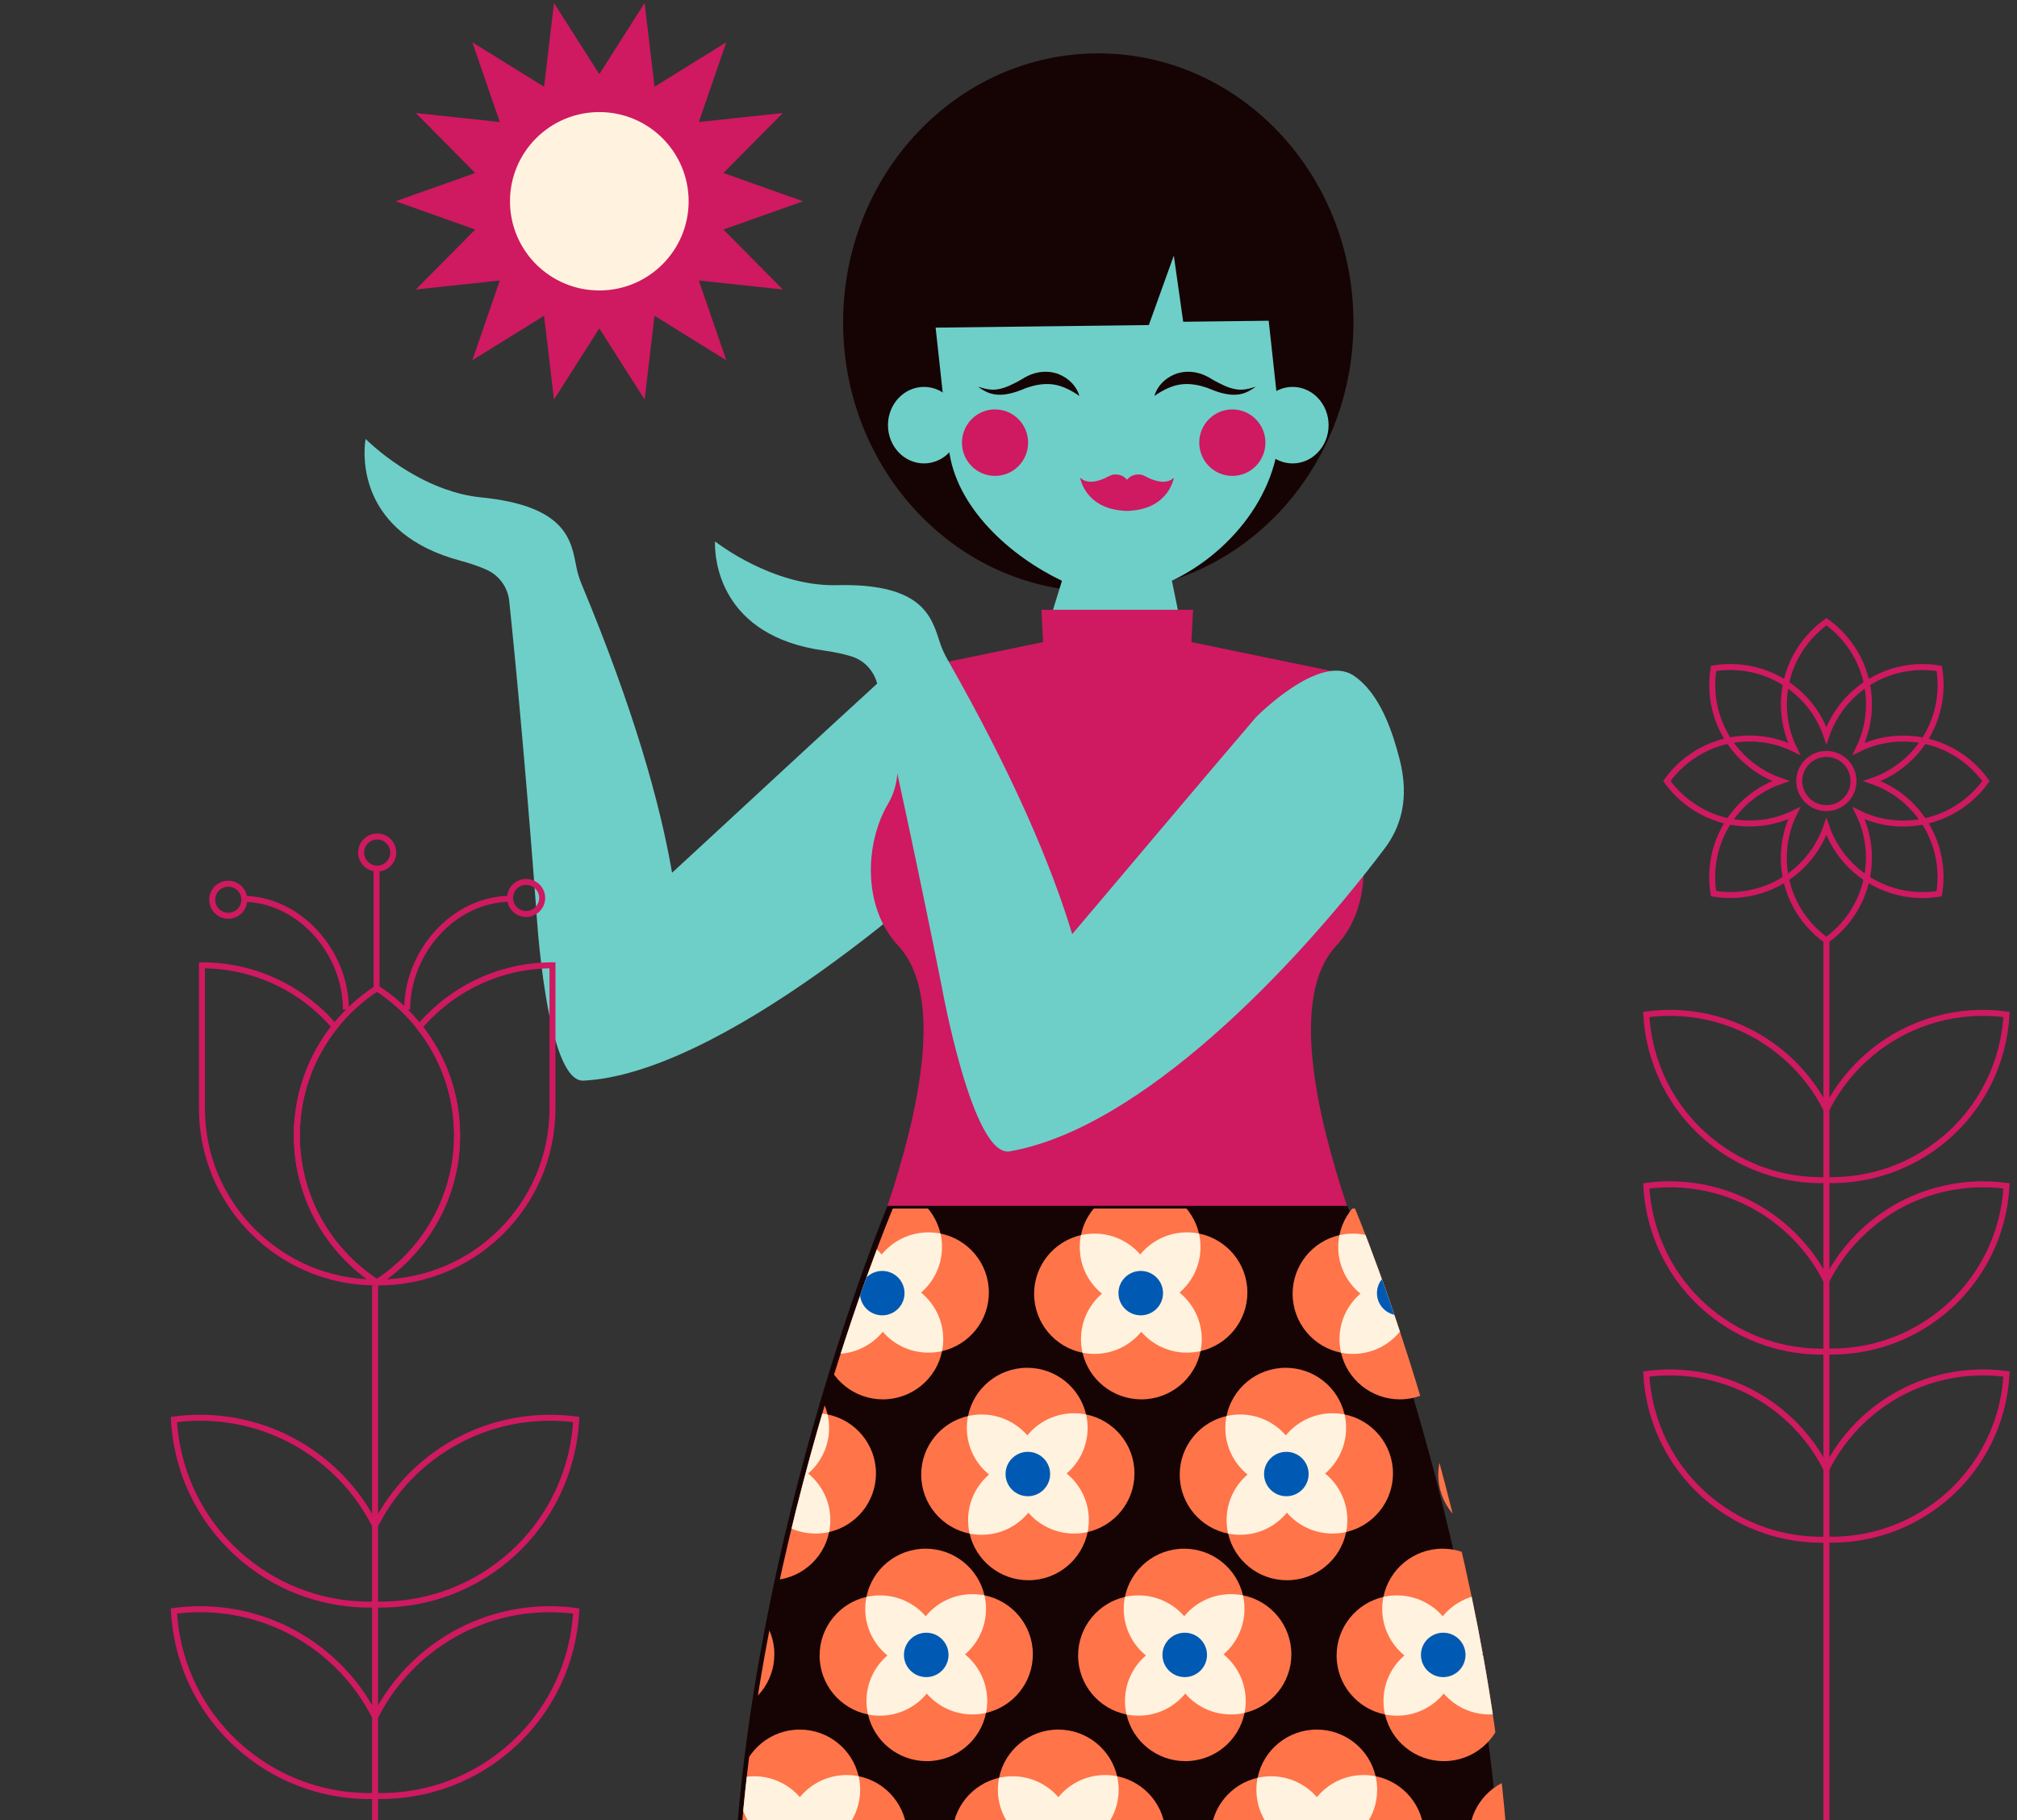 <?xml version="1.0" encoding="utf-8"?>
<svg width="236px" height="213px" viewBox="0 0 236 213" version="1.1" xmlns:xlink="http://www.w3.org/1999/xlink" xmlns="http://www.w3.org/2000/svg">
  <rect x="0" y="0" width="236" height="213" fill="#333333" stroke="none"/>
  <desc>Created with Lunacy</desc>
  <defs>
    <path d="M47.769 0L42.809 0L18.251 0C18.251 0 0.783 41.437 0 83.565L0 83.565L42.809 83.565L47.769 83.565L90.578 83.565C89.795 41.437 72.328 0 72.328 0L72.328 0" transform="translate(0.051 0.246)" id="path_1" />
    <clipPath id="mask_1">
      <use xlink:href="#path_1" />
    </clipPath>
  </defs>
  <g id="cheerleader-character" transform="translate(0.35 0.35)">
    <g id="Group-33" transform="translate(41.812 5.82)">
      <path d="M70.02 29.144C67.148 30.506 63.994 29.57 60.416 28.229C53.471 34.56 39.295 47.728 35.98 50.762C34.565 42.551 31.463 31.547 25.395 16.992C25.138 16.376 24.936 15.732 24.804 15.076C24.803 15.072 24.802 15.069 24.802 15.066C24.482 13.485 24.238 11.551 22.548 9.932C21.154 8.596 18.777 7.474 14.553 6.942C14.399 6.922 14.236 6.906 14.076 6.888C13.93 6.872 13.79 6.854 13.639 6.839C12.144 6.69 10.712 6.329 9.376 5.85C6.17 4.701 3.518 2.864 1.887 1.554C0.765 0.652 0.123 0 0.123 0C0.123 0 0.105 0.093 0.083 0.261C-0.136 1.921 -0.767 11.074 11.273 14.263C11.693 14.374 12.09 14.495 12.477 14.62C13.152 14.84 13.779 15.077 14.338 15.335C15.776 16 16.758 17.375 16.926 18.957C17.879 27.983 19.16 42.467 20.079 54.937C20.079 54.937 21.201 75.31 25.622 75.087C41.219 74.303 65.968 53.563 78.108 41.047C79.371 39.745 80.393 38.464 81.206 37.217C78.617 37.95 74.545 26.998 70.02 29.144" transform="translate(0.493 45.193)" id="Fill-3" fill="#6ECFC8" fill-rule="evenodd" stroke="none" />
      <path d="M59.714 31.493C59.714 48.886 46.347 62.986 29.858 62.986C13.368 62.986 0 48.886 0 31.493C0 14.1 13.368 0 29.858 0C46.347 0 59.714 14.1 59.714 31.493" transform="translate(56.486 0.074)" id="Fill-5" fill="#160405" fill-rule="evenodd" stroke="none" />
      <path d="M0.003 0C0.003 0 -0.296 9.635 4.796 9.032C4.796 9.032 4.085 10.82 2.252 11.365" transform="translate(87.814 34.914)" id="Stroke-7" fill="none" fill-rule="evenodd" stroke="#FFF2DE" stroke-width="0.589" />
      <path d="M36.454 59.272C36.454 59.272 36.257 51.549 36.257 50.881L34.782 43.699C42.07 40.244 48.201 32.424 47.272 23.922L44.66 0L6.067 4.258L8.678 28.18C9.443 35.181 16.016 40.908 21.921 43.708L19.71 50.881C19.71 51.549 0.737 55.352 0.737 55.352L0 77.953L39.849 79.458L36.454 59.272Z" transform="translate(60.172 18.082)" id="Fill-9" fill="#6ECFC8" fill-rule="evenodd" stroke="none" />
      <path d="M5.904 0.453C5.634 0.578 5.371 0.716 5.131 0.879C4.902 1.005 4.675 1.142 4.443 1.256C3.978 1.489 3.516 1.726 3.034 1.877C2.554 2.024 2.063 2.134 1.554 2.091C1.045 2.066 0.523 1.909 0 1.747C0.442 2.067 0.912 2.37 1.47 2.542C2.024 2.708 2.634 2.735 3.206 2.648C3.78 2.563 4.332 2.412 4.857 2.211C5.124 2.117 5.378 2.005 5.637 1.9L6.351 1.679C7.299 1.431 8.201 1.358 9.112 1.541C10.024 1.735 10.928 2.185 11.866 2.831C11.551 1.712 10.648 0.776 9.499 0.307C8.341 -0.177 6.972 -0.059 5.904 0.453" transform="translate(72.266 37.329)" id="Fill-11" fill="#160405" fill-rule="evenodd" stroke="none" />
      <path d="M5.962 0.453C6.232 0.578 6.494 0.716 6.735 0.879C6.963 1.005 7.19 1.142 7.423 1.256C7.888 1.489 8.349 1.726 8.831 1.877C9.312 2.024 9.803 2.134 10.311 2.091C10.821 2.066 11.343 1.909 11.866 1.747C11.424 2.067 10.953 2.37 10.396 2.542C9.841 2.708 9.232 2.735 8.659 2.648C8.087 2.563 7.533 2.412 7.008 2.211C6.741 2.117 6.488 2.005 6.228 1.9L5.514 1.679C4.566 1.431 3.665 1.358 2.754 1.541C1.842 1.735 0.938 2.185 0 2.831C0.315 1.712 1.218 0.776 2.366 0.307C3.524 -0.177 4.894 -0.059 5.962 0.453" transform="translate(92.908 37.329)" id="Fill-13" fill="#160405" fill-rule="evenodd" stroke="none" />
      <path d="M8.427 4.477C8.427 6.949 6.541 8.953 4.214 8.953C1.887 8.953 0 6.949 0 4.477C0 2.004 1.887 0 4.214 0C6.541 0 8.427 2.004 8.427 4.477" transform="translate(61.736 39.103)" id="Fill-15" fill="#6ECFC8" fill-rule="evenodd" stroke="none" />
      <path d="M8.427 4.477C8.427 6.949 6.541 8.953 4.214 8.953C1.887 8.953 0 6.949 0 4.477C0 2.004 1.887 0 4.214 0C6.541 0 8.427 2.004 8.427 4.477" transform="translate(104.863 39.103)" id="Fill-17" fill="#6ECFC8" fill-rule="evenodd" stroke="none" />
      <path d="M7.741 3.89C7.741 6.038 6.008 7.78 3.871 7.78C1.733 7.78 0 6.038 0 3.89C0 1.741 1.733 0 3.871 0C6.008 0 7.741 1.741 7.741 3.89" transform="translate(98.158 41.737)" id="Fill-19" fill="#CF1961" fill-rule="evenodd" stroke="none" />
      <path d="M7.741 3.89C7.741 6.038 6.008 7.78 3.871 7.78C1.733 7.78 0 6.038 0 3.89C0 1.741 1.733 0 3.871 0C6.008 0 7.741 1.741 7.741 3.89" transform="translate(70.392 41.737)" id="Fill-21" fill="#CF1961" fill-rule="evenodd" stroke="none" />
      <path d="M10.973 0.371C9.867 1.482 7.833 0.313 7.751 0.271C7.476 0.133 7.243 0.038 7.096 0.019C6.539 -0.052 6.036 0.074 5.621 0.469C5.573 0.514 5.53 0.563 5.486 0.612C5.442 0.563 5.399 0.514 5.352 0.469C4.937 0.074 4.434 -0.052 3.876 0.019C3.73 0.038 3.497 0.133 3.222 0.271C3.14 0.313 1.106 1.482 0 0.371C0 0.371 0.557 3.986 5.161 4.245L5.161 4.261C5.273 4.262 5.379 4.259 5.486 4.257C5.594 4.259 5.701 4.262 5.813 4.261L5.812 4.245C10.416 3.986 10.973 0.371 10.973 0.371" transform="translate(84.217 49.351)" id="Fill-23" fill="#CF1961" fill-rule="evenodd" stroke="none" />
      <path d="M0.094 25.461L29.281 25.108L32.203 16.979L33.303 24.723L46.722 24.561C46.722 24.561 52.826 1.89 28.312 0.164C3.797 -1.564 -0.755 10.632 0.094 25.461" transform="translate(62.977 6.758)" id="Fill-25" fill="#160405" fill-rule="evenodd" stroke="none" />
      <path d="M54.459 39.309C58.704 34.766 58.316 27.233 55.653 22.725C54.597 20.935 54.304 18.791 54.704 16.75L56.479 7.702L37.507 3.783L37.7 0L28.936 0L28.72 0L19.955 0L20.148 3.783L1.175 7.702L2.951 16.75C3.351 18.791 3.059 20.935 2.002 22.725C-0.66 27.233 -1.049 34.766 3.197 39.309C8.659 45.154 5.576 58.855 1.947 69.757L24.788 69.757L28.72 69.757L28.936 69.757L32.867 69.757L55.709 69.757C52.08 58.855 48.996 45.154 54.459 39.309" transform="translate(59.734 65.181)" id="Fill-27" fill="#CF1961" fill-rule="evenodd" stroke="none" />
      <path d="M74.716 15.698C70.696 13.015 63.292 20.575 63.292 20.575C57.173 27.715 44.713 42.533 41.794 45.953C39.388 37.984 34.97 27.455 27.18 13.772C26.844 13.182 26.561 12.559 26.343 11.916L26.34 11.907C25.829 10.377 25.352 8.488 23.476 7.089C21.93 5.936 19.434 5.116 15.177 5.108C15.021 5.108 14.857 5.112 14.697 5.114C14.55 5.116 14.408 5.116 14.258 5.119C12.756 5.155 11.29 4.975 9.905 4.664C6.583 3.919 3.727 2.423 1.948 1.324C0.724 0.568 0.009 0 0.009 0C0.009 0 0.002 0.094 0 0.264C-0.014 1.938 0.477 11.1 12.816 12.779C13.246 12.837 13.655 12.908 14.054 12.985C14.785 13.126 15.466 13.293 16.074 13.492C17.554 13.976 18.651 15.239 19.004 16.762C21.053 25.604 24.09 39.807 26.523 52.059C26.523 52.059 30.125 72.139 34.486 71.372C49.868 68.669 67.79 49.906 78.309 35.987C78.32 35.972 78.331 35.958 78.342 35.944C80.174 33.511 81.331 30.184 80.077 25.387C79.321 22.492 77.879 17.808 74.716 15.698" transform="translate(41.497 57.184)" id="Fill-29" fill="#6ECFC8" fill-rule="evenodd" stroke="none" />
      <path d="M71.951 0L47.521 0L42.586 0L18.156 0C18.156 0 0.779 41.589 0 83.873L42.586 83.873L47.521 83.873L90.107 83.873C89.328 41.589 71.951 0 71.951 0" transform="translate(43.524 134.937)" id="Fill-31" fill="#160405" fill-rule="evenodd" stroke="none" />
    </g>
    <g id="Group-250" transform="translate(85.812 140.82)">
      <g id="Group-36">
        <path d="M47.769 0L42.809 0L18.251 0C18.251 0 0.783 41.437 0 83.565L0 83.565L42.809 83.565L47.769 83.565L90.578 83.565C89.795 41.437 72.328 0 72.328 0L72.328 0" transform="translate(0.051 0.246)" id="Clip-35" fill="none" fill-rule="evenodd" stroke="none" />
        <g clip-path="url(#mask_1)">
          <path d="M5.477 5.642C6.128 2.423 8.982 -0.001 12.406 3.24532e-07C15.761 0.002 18.568 2.333 19.288 5.457C22.52 6.105 24.953 8.95 24.951 12.359C24.951 15.702 22.61 18.5 19.474 19.216C18.824 22.436 15.969 24.86 12.546 24.859C9.191 24.857 6.383 22.526 5.663 19.401C2.431 18.754 -0.002 15.909 7.32964e-07 12.5C0.001 9.157 2.341 6.359 5.477 5.642" transform="translate(4.589 -2.284)" id="Fill-34" fill="#FF7449" fill-rule="evenodd" stroke="none" />
        </g>
      </g>
      <g id="Group-39">
        <path d="M47.769 0L42.809 0L18.251 0C18.251 0 0.783 41.437 0 83.565L0 83.565L42.809 83.565L47.769 83.565L90.578 83.565C89.795 41.437 72.328 0 72.328 0L72.328 0" transform="translate(0.051 0.246)" id="Clip-38" fill="none" fill-rule="evenodd" stroke="none" />
        <g clip-path="url(#mask_1)">
          <path d="M2.597 7.172C1.011 5.881 -0.001 3.917 7.82591e-07 1.717C0.001 1.24 0.048 0.774 0.14 0.324C0.651 0.206 1.183 0.145 1.73 0.145C3.867 0.146 5.782 1.093 7.077 2.587C8.373 1.007 10.344 -0.001 12.552 7.79654e-07C13.031 7.79654e-07 13.498 0.048 13.951 0.139C14.068 0.648 14.13 1.178 14.13 1.723C14.129 3.852 13.178 5.76 11.678 7.05C13.264 8.341 14.277 10.305 14.276 12.505C14.275 12.982 14.227 13.448 14.136 13.898C13.625 14.015 13.093 14.076 12.547 14.076C10.409 14.076 8.494 13.129 7.199 11.634C5.903 13.214 3.932 14.223 1.724 14.222C1.245 14.222 0.777 14.174 0.325 14.083C0.208 13.574 0.145 13.044 0.146 12.499C0.147 10.369 1.097 8.462 2.597 7.172" transform="translate(9.927 3.034)" id="Fill-37" fill="#FFF2DE" fill-rule="evenodd" stroke="none" />
        </g>
      </g>
      <g id="Group-42">
        <path d="M47.769 0L42.809 0L18.251 0C18.251 0 0.783 41.437 0 83.565L0 83.565L42.809 83.565L47.769 83.565L90.578 83.565C89.795 41.437 72.328 0 72.328 0L72.328 0" transform="translate(0.051 0.246)" id="Clip-41" fill="none" fill-rule="evenodd" stroke="none" />
        <g clip-path="url(#mask_1)">
          <path d="M5.215 2.598C5.214 4.033 4.046 5.195 2.606 5.195C1.166 5.194 -0.001 4.031 6.78938e-07 2.596C0.001 1.162 1.169 -0.001 2.609 1.69237e-07C4.048 0.001 5.215 1.164 5.215 2.598" transform="translate(14.458 7.548)" id="Fill-40" fill="#005AB3" fill-rule="evenodd" stroke="none" />
        </g>
      </g>
      <g id="Group-45">
        <path d="M47.769 0L42.809 0L18.251 0C18.251 0 0.783 41.437 0 83.565L0 83.565L42.809 83.565L47.769 83.565L90.578 83.565C89.795 41.437 72.328 0 72.328 0L72.328 0" transform="translate(0.051 0.246)" id="Clip-44" fill="none" fill-rule="evenodd" stroke="none" />
      </g>
      <g id="Group-48">
        <path d="M47.769 0L42.809 0L18.251 0C18.251 0 0.783 41.437 0 83.565L0 83.565L42.809 83.565L47.769 83.565L90.578 83.565C89.795 41.437 72.328 0 72.328 0L72.328 0" transform="translate(0.051 0.246)" id="Clip-47" fill="none" fill-rule="evenodd" stroke="none" />
      </g>
      <g id="Group-51">
        <path d="M47.769 0L42.809 0L18.251 0C18.251 0 0.783 41.437 0 83.565L0 83.565L42.809 83.565L47.769 83.565L90.578 83.565C89.795 41.437 72.328 0 72.328 0L72.328 0" transform="translate(0.051 0.246)" id="Clip-50" fill="none" fill-rule="evenodd" stroke="none" />
      </g>
      <g id="Group-54">
        <path d="M47.769 0L42.809 0L18.251 0C18.251 0 0.783 41.437 0 83.565L0 83.565L42.809 83.565L47.769 83.565L90.578 83.565C89.795 41.437 72.328 0 72.328 0L72.328 0" transform="translate(0.051 0.246)" id="Clip-53" fill="none" fill-rule="evenodd" stroke="none" />
        <g clip-path="url(#mask_1)">
          <path d="M5.477 5.642C6.128 2.423 8.982 -0.001 12.406 3.24532e-07C15.761 0.002 18.568 2.333 19.288 5.457C22.52 6.105 24.953 8.95 24.951 12.359C24.95 15.702 22.61 18.5 19.474 19.216C18.824 22.436 15.968 24.86 12.546 24.859C9.191 24.857 6.383 22.526 5.663 19.401C2.431 18.754 -0.002 15.909 7.32964e-07 12.5C0.001 9.157 2.341 6.359 5.477 5.642" transform="translate(34.836 -2.284)" id="Fill-52" fill="#FF7449" fill-rule="evenodd" stroke="none" />
        </g>
      </g>
      <g id="Group-57">
        <path d="M47.769 0L42.809 0L18.251 0C18.251 0 0.783 41.437 0 83.565L0 83.565L42.809 83.565L47.769 83.565L90.578 83.565C89.795 41.437 72.328 0 72.328 0L72.328 0" transform="translate(0.051 0.246)" id="Clip-56" fill="none" fill-rule="evenodd" stroke="none" />
        <g clip-path="url(#mask_1)">
          <path d="M2.597 7.172C1.011 5.881 -0.001 3.917 7.82591e-07 1.717C7.82591e-07 1.24 0.048 0.774 0.139 0.324C0.65 0.206 1.182 0.145 1.73 0.145C3.867 0.146 5.782 1.093 7.077 2.587C8.373 1.007 10.344 -0.001 12.552 7.79654e-07C13.031 7.79654e-07 13.498 0.048 13.95 0.139C14.068 0.648 14.13 1.178 14.13 1.723C14.129 3.852 13.178 5.76 11.678 7.05C13.264 8.341 14.276 10.305 14.276 12.505C14.275 12.982 14.227 13.448 14.136 13.898C13.625 14.015 13.093 14.076 12.547 14.076C10.409 14.076 8.494 13.129 7.199 11.634C5.903 13.214 3.932 14.223 1.724 14.222C1.245 14.222 0.777 14.174 0.325 14.083C0.208 13.574 0.145 13.044 0.146 12.499C0.147 10.369 1.097 8.462 2.597 7.172" transform="translate(40.174 3.034)" id="Fill-55" fill="#FFF2DE" fill-rule="evenodd" stroke="none" />
        </g>
      </g>
      <g id="Group-60">
        <path d="M47.769 0L42.809 0L18.251 0C18.251 0 0.783 41.437 0 83.565L0 83.565L42.809 83.565L47.769 83.565L90.578 83.565C89.795 41.437 72.328 0 72.328 0L72.328 0" transform="translate(0.051 0.246)" id="Clip-59" fill="none" fill-rule="evenodd" stroke="none" />
        <g clip-path="url(#mask_1)">
          <path d="M5.215 2.598C5.214 4.033 4.047 5.195 2.607 5.195C1.167 5.194 -0.001 4.031 1.698e-07 2.596C0.001 1.162 1.169 -0.001 2.609 1.69237e-07C4.048 0.001 5.216 1.164 5.215 2.598" transform="translate(44.704 7.548)" id="Fill-58" fill="#005AB3" fill-rule="evenodd" stroke="none" />
        </g>
      </g>
      <g id="Group-63">
        <path d="M47.769 0L42.809 0L18.251 0C18.251 0 0.783 41.437 0 83.565L0 83.565L42.809 83.565L47.769 83.565L90.578 83.565C89.795 41.437 72.328 0 72.328 0L72.328 0" transform="translate(0.051 0.246)" id="Clip-62" fill="none" fill-rule="evenodd" stroke="none" />
        <g clip-path="url(#mask_1)">
          <path d="M5.477 5.642C6.128 2.423 8.983 -0.001 12.406 3.24532e-07C15.761 0.002 18.569 2.333 19.288 5.457C22.52 6.105 24.953 8.95 24.952 12.359C24.951 15.702 22.611 18.5 19.474 19.216C18.824 22.436 15.969 24.86 12.546 24.859C9.192 24.857 6.383 22.526 5.663 19.401C2.432 18.754 -0.001 15.909 3.25823e-07 12.5C0.002 9.157 2.341 6.359 5.477 5.642" transform="translate(65.082 -2.284)" id="Fill-61" fill="#FF7449" fill-rule="evenodd" stroke="none" />
        </g>
      </g>
      <g id="Group-66">
        <path d="M47.769 0L42.809 0L18.251 0C18.251 0 0.783 41.437 0 83.565L0 83.565L42.809 83.565L47.769 83.565L90.578 83.565C89.795 41.437 72.328 0 72.328 0L72.328 0" transform="translate(0.051 0.246)" id="Clip-65" fill="none" fill-rule="evenodd" stroke="none" />
        <g clip-path="url(#mask_1)">
          <path d="M2.597 7.172C1.011 5.881 -0.001 3.917 7.82591e-07 1.717C7.82591e-07 1.24 0.048 0.774 0.139 0.324C0.65 0.206 1.182 0.145 1.73 0.145C3.867 0.146 5.781 1.093 7.076 2.587C8.373 1.007 10.344 -0.001 12.552 7.79654e-07C13.03 7.79654e-07 13.498 0.048 13.95 0.139C14.068 0.648 14.13 1.178 14.13 1.723C14.129 3.852 13.178 5.76 11.678 7.05C13.264 8.341 14.276 10.305 14.276 12.505C14.275 12.982 14.227 13.448 14.136 13.898C13.625 14.015 13.093 14.076 12.546 14.076C10.408 14.076 8.494 13.129 7.199 11.634C5.903 13.214 3.932 14.223 1.724 14.222C1.245 14.222 0.777 14.174 0.325 14.083C0.208 13.574 0.145 13.044 0.146 12.499C0.147 10.369 1.097 8.462 2.597 7.172" transform="translate(70.42 3.034)" id="Fill-64" fill="#FFF2DE" fill-rule="evenodd" stroke="none" />
        </g>
      </g>
      <g id="Group-69">
        <path d="M47.769 0L42.809 0L18.251 0C18.251 0 0.783 41.437 0 83.565L0 83.565L42.809 83.565L47.769 83.565L90.578 83.565C89.795 41.437 72.328 0 72.328 0L72.328 0" transform="translate(0.051 0.246)" id="Clip-68" fill="none" fill-rule="evenodd" stroke="none" />
        <g clip-path="url(#mask_1)">
          <path d="M5.215 2.598C5.214 4.033 4.047 5.195 2.607 5.195C1.167 5.194 -0.001 4.031 1.698e-07 2.596C0.001 1.162 1.169 -0.001 2.609 1.69237e-07C4.048 0.001 5.215 1.164 5.215 2.598" transform="translate(74.95 7.548)" id="Fill-67" fill="#005AB3" fill-rule="evenodd" stroke="none" />
        </g>
      </g>
      <g id="Group-72">
        <path d="M47.769 0L42.809 0L18.251 0C18.251 0 0.783 41.437 0 83.565L0 83.565L42.809 83.565L47.769 83.565L90.578 83.565C89.795 41.437 72.328 0 72.328 0L72.328 0" transform="translate(0.051 0.246)" id="Clip-71" fill="none" fill-rule="evenodd" stroke="none" />
      </g>
      <g id="Group-75">
        <path d="M47.769 0L42.809 0L18.251 0C18.251 0 0.783 41.437 0 83.565L0 83.565L42.809 83.565L47.769 83.565L90.578 83.565C89.795 41.437 72.328 0 72.328 0L72.328 0" transform="translate(0.051 0.246)" id="Clip-74" fill="none" fill-rule="evenodd" stroke="none" />
      </g>
      <g id="Group-78">
        <path d="M47.769 0L42.809 0L18.251 0C18.251 0 0.783 41.437 0 83.565L0 83.565L42.809 83.565L47.769 83.565L90.578 83.565C89.795 41.437 72.328 0 72.328 0L72.328 0" transform="translate(0.051 0.246)" id="Clip-77" fill="none" fill-rule="evenodd" stroke="none" />
      </g>
      <g id="Group-81">
        <path d="M47.769 0L42.809 0L18.251 0C18.251 0 0.783 41.437 0 83.565L0 83.565L42.809 83.565L47.769 83.565L90.578 83.565C89.795 41.437 72.328 0 72.328 0L72.328 0" transform="translate(0.051 0.246)" id="Clip-80" fill="none" fill-rule="evenodd" stroke="none" />
      </g>
      <g id="Group-84">
        <path d="M47.769 0L42.809 0L18.251 0C18.251 0 0.783 41.437 0 83.565L0 83.565L42.809 83.565L47.769 83.565L90.578 83.565C89.795 41.437 72.328 0 72.328 0L72.328 0" transform="translate(0.051 0.246)" id="Clip-83" fill="none" fill-rule="evenodd" stroke="none" />
      </g>
      <g id="Group-87">
        <path d="M47.769 0L42.809 0L18.251 0C18.251 0 0.783 41.437 0 83.565L0 83.565L42.809 83.565L47.769 83.565L90.578 83.565C89.795 41.437 72.328 0 72.328 0L72.328 0" transform="translate(0.051 0.246)" id="Clip-86" fill="none" fill-rule="evenodd" stroke="none" />
      </g>
      <g id="Group-90">
        <path d="M47.769 0L42.809 0L18.251 0C18.251 0 0.783 41.437 0 83.565L0 83.565L42.809 83.565L47.769 83.565L90.578 83.565C89.795 41.437 72.328 0 72.328 0L72.328 0" transform="translate(0.051 0.246)" id="Clip-89" fill="none" fill-rule="evenodd" stroke="none" />
        <g clip-path="url(#mask_1)">
          <path d="M5.477 5.642C6.128 2.423 8.983 -0.002 12.406 7.3006e-07C15.761 0.002 18.569 2.333 19.288 5.457C22.52 6.105 24.953 8.95 24.952 12.359C24.951 15.702 22.611 18.5 19.474 19.216C18.824 22.436 15.969 24.86 12.546 24.858C9.191 24.857 6.383 22.526 5.663 19.401C2.432 18.753 -0.001 15.909 3.25823e-07 12.499C0.002 9.157 2.341 6.359 5.477 5.642" transform="translate(-8.621 18.883)" id="Fill-88" fill="#FF7449" fill-rule="evenodd" stroke="none" />
        </g>
      </g>
      <g id="Group-93">
        <path d="M47.769 0L42.809 0L18.251 0C18.251 0 0.783 41.437 0 83.565L0 83.565L42.809 83.565L47.769 83.565L90.578 83.565C89.795 41.437 72.328 0 72.328 0L72.328 0" transform="translate(0.051 0.246)" id="Clip-92" fill="none" fill-rule="evenodd" stroke="none" />
        <g clip-path="url(#mask_1)">
          <path d="M2.597 7.172C1.011 5.881 -0.001 3.917 7.82591e-07 1.717C7.82591e-07 1.24 0.048 0.774 0.139 0.324C0.65 0.207 1.182 0.145 1.73 0.145C3.867 0.146 5.781 1.093 7.076 2.588C8.373 1.008 10.344 -0.001 12.552 1.95005e-07C13.03 0.001 13.498 0.049 13.95 0.139C14.068 0.648 14.13 1.179 14.13 1.723C14.129 3.852 13.178 5.76 11.678 7.05C13.264 8.341 14.276 10.305 14.275 12.505C14.275 12.982 14.227 13.448 14.136 13.898C13.625 14.015 13.093 14.077 12.546 14.076C10.408 14.076 8.494 13.13 7.199 11.634C5.903 13.215 3.932 14.223 1.724 14.222C1.245 14.222 0.777 14.174 0.325 14.083C0.208 13.574 0.145 13.044 0.146 12.499C0.147 10.37 1.097 8.462 2.597 7.172" transform="translate(-3.283 24.201)" id="Fill-91" fill="#FFF2DE" fill-rule="evenodd" stroke="none" />
        </g>
      </g>
      <g id="Group-96">
        <path d="M47.769 0L42.809 0L18.251 0C18.251 0 0.783 41.437 0 83.565L0 83.565L42.809 83.565L47.769 83.565L90.578 83.565C89.795 41.437 72.328 0 72.328 0L72.328 0" transform="translate(0.051 0.246)" id="Clip-95" fill="none" fill-rule="evenodd" stroke="none" />
        <g clip-path="url(#mask_1)">
          <path d="M5.215 2.598C5.214 4.033 4.047 5.195 2.607 5.195C1.167 5.194 -0.001 4.031 1.698e-07 2.596C0.001 1.162 1.169 -0.001 2.609 1.69237e-07C4.048 0.001 5.215 1.164 5.215 2.598" transform="translate(1.247 28.715)" id="Fill-94" fill="#005AB3" fill-rule="evenodd" stroke="none" />
        </g>
      </g>
      <g id="Group-99">
        <path d="M47.769 0L42.809 0L18.251 0C18.251 0 0.783 41.437 0 83.565L0 83.565L42.809 83.565L47.769 83.565L90.578 83.565C89.795 41.437 72.328 0 72.328 0L72.328 0" transform="translate(0.051 0.246)" id="Clip-98" fill="none" fill-rule="evenodd" stroke="none" />
      </g>
      <g id="Group-102">
        <path d="M47.769 0L42.809 0L18.251 0C18.251 0 0.783 41.437 0 83.565L0 83.565L42.809 83.565L47.769 83.565L90.578 83.565C89.795 41.437 72.328 0 72.328 0L72.328 0" transform="translate(0.051 0.246)" id="Clip-101" fill="none" fill-rule="evenodd" stroke="none" />
      </g>
      <g id="Group-105">
        <path d="M47.769 0L42.809 0L18.251 0C18.251 0 0.783 41.437 0 83.565L0 83.565L42.809 83.565L47.769 83.565L90.578 83.565C89.795 41.437 72.328 0 72.328 0L72.328 0" transform="translate(0.051 0.246)" id="Clip-104" fill="none" fill-rule="evenodd" stroke="none" />
      </g>
      <g id="Group-108">
        <path d="M47.769 0L42.809 0L18.251 0C18.251 0 0.783 41.437 0 83.565L0 83.565L42.809 83.565L47.769 83.565L90.578 83.565C89.795 41.437 72.328 0 72.328 0L72.328 0" transform="translate(0.051 0.246)" id="Clip-107" fill="none" fill-rule="evenodd" stroke="none" />
        <g clip-path="url(#mask_1)">
          <path d="M5.477 5.642C6.128 2.423 8.983 -0.002 12.406 7.3006e-07C15.761 0.002 18.569 2.333 19.288 5.457C22.52 6.105 24.953 8.95 24.952 12.359C24.951 15.702 22.611 18.5 19.474 19.216C18.824 22.436 15.969 24.86 12.546 24.858C9.191 24.857 6.383 22.526 5.663 19.401C2.432 18.753 -0.002 15.909 7.32809e-07 12.499C0.002 9.157 2.341 6.359 5.477 5.642" transform="translate(21.625 18.883)" id="Fill-106" fill="#FF7449" fill-rule="evenodd" stroke="none" />
        </g>
      </g>
      <g id="Group-111">
        <path d="M47.769 0L42.809 0L18.251 0C18.251 0 0.783 41.437 0 83.565L0 83.565L42.809 83.565L47.769 83.565L90.578 83.565C89.795 41.437 72.328 0 72.328 0L72.328 0" transform="translate(0.051 0.246)" id="Clip-110" fill="none" fill-rule="evenodd" stroke="none" />
        <g clip-path="url(#mask_1)">
          <path d="M2.597 7.172C1.011 5.881 -0.001 3.917 7.82591e-07 1.717C7.82591e-07 1.24 0.048 0.774 0.139 0.324C0.65 0.207 1.182 0.145 1.73 0.145C3.867 0.146 5.781 1.093 7.076 2.588C8.373 1.008 10.344 -0.001 12.551 1.95005e-07C13.03 0.001 13.498 0.049 13.95 0.139C14.068 0.648 14.13 1.179 14.13 1.723C14.129 3.852 13.178 5.76 11.678 7.05C13.264 8.341 14.276 10.305 14.275 12.505C14.275 12.982 14.227 13.448 14.136 13.898C13.625 14.015 13.093 14.077 12.546 14.076C10.408 14.076 8.494 13.13 7.199 11.634C5.903 13.215 3.932 14.223 1.723 14.222C1.245 14.222 0.777 14.174 0.325 14.083C0.208 13.574 0.145 13.044 0.145 12.499C0.147 10.37 1.097 8.462 2.597 7.172" transform="translate(26.964 24.201)" id="Fill-109" fill="#FFF2DE" fill-rule="evenodd" stroke="none" />
        </g>
      </g>
      <g id="Group-114">
        <path d="M47.769 0L42.809 0L18.251 0C18.251 0 0.783 41.437 0 83.565L0 83.565L42.809 83.565L47.769 83.565L90.578 83.565C89.795 41.437 72.328 0 72.328 0L72.328 0" transform="translate(0.051 0.246)" id="Clip-113" fill="none" fill-rule="evenodd" stroke="none" />
        <g clip-path="url(#mask_1)">
          <path d="M5.215 2.598C5.214 4.033 4.047 5.195 2.607 5.195C1.167 5.194 -0.001 4.031 1.698e-07 2.596C0.001 1.162 1.169 -0.001 2.609 1.69237e-07C4.048 0.001 5.215 1.164 5.215 2.598" transform="translate(31.494 28.715)" id="Fill-112" fill="#005AB3" fill-rule="evenodd" stroke="none" />
        </g>
      </g>
      <g id="Group-117">
        <path d="M47.769 0L42.809 0L18.251 0C18.251 0 0.783 41.437 0 83.565L0 83.565L42.809 83.565L47.769 83.565L90.578 83.565C89.795 41.437 72.328 0 72.328 0L72.328 0" transform="translate(0.051 0.246)" id="Clip-116" fill="none" fill-rule="evenodd" stroke="none" />
        <g clip-path="url(#mask_1)">
          <path d="M5.477 5.642C6.128 2.423 8.983 -0.002 12.406 7.3006e-07C15.761 0.002 18.569 2.333 19.288 5.457C22.52 6.105 24.953 8.95 24.952 12.359C24.951 15.702 22.61 18.5 19.474 19.216C18.824 22.436 15.969 24.86 12.546 24.858C9.191 24.857 6.383 22.526 5.663 19.401C2.432 18.753 -0.002 15.909 7.32809e-07 12.499C0.002 9.157 2.341 6.359 5.477 5.642" transform="translate(51.872 18.883)" id="Fill-115" fill="#FF7449" fill-rule="evenodd" stroke="none" />
        </g>
      </g>
      <g id="Group-120">
        <path d="M47.769 0L42.809 0L18.251 0C18.251 0 0.783 41.437 0 83.565L0 83.565L42.809 83.565L47.769 83.565L90.578 83.565C89.795 41.437 72.328 0 72.328 0L72.328 0" transform="translate(0.051 0.246)" id="Clip-119" fill="none" fill-rule="evenodd" stroke="none" />
        <g clip-path="url(#mask_1)">
          <path d="M2.597 7.172C1.011 5.881 -0.001 3.917 7.82591e-07 1.717C7.82591e-07 1.24 0.048 0.774 0.139 0.324C0.65 0.207 1.182 0.145 1.73 0.145C3.867 0.146 5.781 1.093 7.076 2.588C8.373 1.008 10.344 -0.001 12.551 1.95005e-07C13.03 0.001 13.498 0.049 13.95 0.139C14.068 0.648 14.13 1.179 14.129 1.723C14.129 3.852 13.178 5.76 11.678 7.05C13.264 8.341 14.276 10.305 14.275 12.505C14.275 12.982 14.227 13.448 14.136 13.898C13.625 14.015 13.093 14.077 12.546 14.076C10.408 14.076 8.494 13.13 7.199 11.634C5.903 13.215 3.932 14.223 1.723 14.222C1.245 14.222 0.777 14.174 0.325 14.083C0.208 13.574 0.145 13.044 0.145 12.499C0.147 10.37 1.097 8.462 2.597 7.172" transform="translate(57.21 24.201)" id="Fill-118" fill="#FFF2DE" fill-rule="evenodd" stroke="none" />
        </g>
      </g>
      <g id="Group-123">
        <path d="M47.769 0L42.809 0L18.251 0C18.251 0 0.783 41.437 0 83.565L0 83.565L42.809 83.565L47.769 83.565L90.578 83.565C89.795 41.437 72.328 0 72.328 0L72.328 0" transform="translate(0.051 0.246)" id="Clip-122" fill="none" fill-rule="evenodd" stroke="none" />
        <g clip-path="url(#mask_1)">
          <path d="M5.215 2.598C5.214 4.033 4.047 5.195 2.607 5.195C1.167 5.194 -0.001 4.031 1.698e-07 2.596C0.001 1.162 1.169 -0.001 2.609 1.69237e-07C4.048 0.001 5.215 1.164 5.215 2.598" transform="translate(61.74 28.715)" id="Fill-121" fill="#005AB3" fill-rule="evenodd" stroke="none" />
        </g>
      </g>
      <g id="Group-126">
        <path d="M47.769 0L42.809 0L18.251 0C18.251 0 0.783 41.437 0 83.565L0 83.565L42.809 83.565L47.769 83.565L90.578 83.565C89.795 41.437 72.328 0 72.328 0L72.328 0" transform="translate(0.051 0.246)" id="Clip-125" fill="none" fill-rule="evenodd" stroke="none" />
        <g clip-path="url(#mask_1)">
          <path d="M5.477 5.642C6.128 2.423 8.983 -0.002 12.406 7.3006e-07C15.761 0.002 18.569 2.333 19.288 5.457C22.52 6.105 24.953 8.95 24.951 12.359C24.951 15.702 22.61 18.5 19.474 19.216C18.824 22.436 15.969 24.86 12.546 24.858C9.191 24.857 6.383 22.526 5.663 19.401C2.431 18.753 -0.002 15.909 7.32964e-07 12.499C0.002 9.157 2.341 6.359 5.477 5.642" transform="translate(82.118 18.883)" id="Fill-124" fill="#FF7449" fill-rule="evenodd" stroke="none" />
        </g>
      </g>
      <g id="Group-129">
        <path d="M47.769 0L42.809 0L18.251 0C18.251 0 0.783 41.437 0 83.565L0 83.565L42.809 83.565L47.769 83.565L90.578 83.565C89.795 41.437 72.328 0 72.328 0L72.328 0" transform="translate(0.051 0.246)" id="Clip-128" fill="none" fill-rule="evenodd" stroke="none" />
        <g clip-path="url(#mask_1)">
          <path d="M2.597 7.172C1.011 5.881 -0.001 3.917 1.95839e-07 1.717C0.001 1.24 0.049 0.774 0.14 0.324C0.651 0.207 1.183 0.145 1.73 0.145C3.867 0.146 5.782 1.093 7.077 2.588C8.373 1.008 10.344 -0.001 12.552 1.95005e-07C13.031 0.001 13.498 0.049 13.951 0.139C14.068 0.648 14.13 1.179 14.13 1.723C14.129 3.852 13.179 5.76 11.678 7.05C13.264 8.341 14.277 10.305 14.276 12.505C14.276 12.982 14.227 13.448 14.136 13.898C13.625 14.015 13.093 14.077 12.547 14.076C10.409 14.076 8.494 13.13 7.199 11.634C5.903 13.215 3.932 14.223 1.724 14.222C1.245 14.222 0.777 14.174 0.325 14.083C0.208 13.574 0.146 13.044 0.146 12.499C0.147 10.37 1.097 8.462 2.597 7.172" transform="translate(87.456 24.201)" id="Fill-127" fill="#FFF2DE" fill-rule="evenodd" stroke="none" />
        </g>
      </g>
      <g id="Group-132">
        <path d="M47.769 0L42.809 0L18.251 0C18.251 0 0.783 41.437 0 83.565L0 83.565L42.809 83.565L47.769 83.565L90.578 83.565C89.795 41.437 72.328 0 72.328 0L72.328 0" transform="translate(0.051 0.246)" id="Clip-131" fill="none" fill-rule="evenodd" stroke="none" />
      </g>
      <g id="Group-135">
        <path d="M47.769 0L42.809 0L18.251 0C18.251 0 0.783 41.437 0 83.565L0 83.565L42.809 83.565L47.769 83.565L90.578 83.565C89.795 41.437 72.328 0 72.328 0L72.328 0" transform="translate(0.051 0.246)" id="Clip-134" fill="none" fill-rule="evenodd" stroke="none" />
      </g>
      <g id="Group-138">
        <path d="M47.769 0L42.809 0L18.251 0C18.251 0 0.783 41.437 0 83.565L0 83.565L42.809 83.565L47.769 83.565L90.578 83.565C89.795 41.437 72.328 0 72.328 0L72.328 0" transform="translate(0.051 0.246)" id="Clip-137" fill="none" fill-rule="evenodd" stroke="none" />
      </g>
      <g id="Group-141">
        <path d="M47.769 0L42.809 0L18.251 0C18.251 0 0.783 41.437 0 83.565L0 83.565L42.809 83.565L47.769 83.565L90.578 83.565C89.795 41.437 72.328 0 72.328 0L72.328 0" transform="translate(0.051 0.246)" id="Clip-140" fill="none" fill-rule="evenodd" stroke="none" />
      </g>
      <g id="Group-144">
        <path d="M47.769 0L42.809 0L18.251 0C18.251 0 0.783 41.437 0 83.565L0 83.565L42.809 83.565L47.769 83.565L90.578 83.565C89.795 41.437 72.328 0 72.328 0L72.328 0" transform="translate(0.051 0.246)" id="Clip-143" fill="none" fill-rule="evenodd" stroke="none" />
        <g clip-path="url(#mask_1)">
          <path d="M5.477 5.642C6.128 2.423 8.983 -0.001 12.406 3.24532e-07C15.761 0.002 18.569 2.333 19.288 5.457C22.52 6.105 24.953 8.95 24.952 12.36C24.951 15.702 22.611 18.5 19.474 19.216C18.824 22.436 15.969 24.86 12.546 24.859C9.191 24.857 6.383 22.526 5.663 19.401C2.432 18.754 -0.002 15.909 7.32809e-07 12.5C0.002 9.157 2.341 6.359 5.477 5.642" transform="translate(-20.51 40.049)" id="Fill-142" fill="#FF7449" fill-rule="evenodd" stroke="none" />
        </g>
      </g>
      <g id="Group-147">
        <path d="M47.769 0L42.809 0L18.251 0C18.251 0 0.783 41.437 0 83.565L0 83.565L42.809 83.565L47.769 83.565L90.578 83.565C89.795 41.437 72.328 0 72.328 0L72.328 0" transform="translate(0.051 0.246)" id="Clip-146" fill="none" fill-rule="evenodd" stroke="none" />
      </g>
      <g id="Group-150">
        <path d="M47.769 0L42.809 0L18.251 0C18.251 0 0.783 41.437 0 83.565L0 83.565L42.809 83.565L47.769 83.565L90.578 83.565C89.795 41.437 72.328 0 72.328 0L72.328 0" transform="translate(0.051 0.246)" id="Clip-149" fill="none" fill-rule="evenodd" stroke="none" />
      </g>
      <g id="Group-153">
        <path d="M47.769 0L42.809 0L18.251 0C18.251 0 0.783 41.437 0 83.565L0 83.565L42.809 83.565L47.769 83.565L90.578 83.565C89.795 41.437 72.328 0 72.328 0L72.328 0" transform="translate(0.051 0.246)" id="Clip-152" fill="none" fill-rule="evenodd" stroke="none" />
      </g>
      <g id="Group-156">
        <path d="M47.769 0L42.809 0L18.251 0C18.251 0 0.783 41.437 0 83.565L0 83.565L42.809 83.565L47.769 83.565L90.578 83.565C89.795 41.437 72.328 0 72.328 0L72.328 0" transform="translate(0.051 0.246)" id="Clip-155" fill="none" fill-rule="evenodd" stroke="none" />
      </g>
      <g id="Group-159">
        <path d="M47.769 0L42.809 0L18.251 0C18.251 0 0.783 41.437 0 83.565L0 83.565L42.809 83.565L47.769 83.565L90.578 83.565C89.795 41.437 72.328 0 72.328 0L72.328 0" transform="translate(0.051 0.246)" id="Clip-158" fill="none" fill-rule="evenodd" stroke="none" />
      </g>
      <g id="Group-162">
        <path d="M47.769 0L42.809 0L18.251 0C18.251 0 0.783 41.437 0 83.565L0 83.565L42.809 83.565L47.769 83.565L90.578 83.565C89.795 41.437 72.328 0 72.328 0L72.328 0" transform="translate(0.051 0.246)" id="Clip-161" fill="none" fill-rule="evenodd" stroke="none" />
        <g clip-path="url(#mask_1)">
          <path d="M5.477 5.642C6.128 2.423 8.983 -0.001 12.406 3.24532e-07C15.761 0.002 18.569 2.333 19.288 5.457C22.52 6.105 24.953 8.95 24.951 12.36C24.951 15.702 22.61 18.5 19.474 19.216C18.824 22.436 15.969 24.86 12.546 24.859C9.191 24.857 6.383 22.526 5.663 19.401C2.431 18.754 -0.002 15.909 7.32964e-07 12.5C0.002 9.157 2.341 6.359 5.477 5.642" transform="translate(9.736 40.049)" id="Fill-160" fill="#FF7449" fill-rule="evenodd" stroke="none" />
        </g>
      </g>
      <g id="Group-165">
        <path d="M47.769 0L42.809 0L18.251 0C18.251 0 0.783 41.437 0 83.565L0 83.565L42.809 83.565L47.769 83.565L90.578 83.565C89.795 41.437 72.328 0 72.328 0L72.328 0" transform="translate(0.051 0.246)" id="Clip-164" fill="none" fill-rule="evenodd" stroke="none" />
        <g clip-path="url(#mask_1)">
          <path d="M2.597 7.172C1.012 5.881 -0.001 3.917 1.9574e-07 1.717C0.001 1.24 0.049 0.774 0.14 0.324C0.651 0.207 1.183 0.145 1.73 0.145C3.867 0.146 5.782 1.093 7.077 2.587C8.373 1.007 10.344 -0.001 12.552 7.79654e-07C13.031 7.79654e-07 13.498 0.048 13.951 0.139C14.068 0.648 14.13 1.178 14.13 1.723C14.129 3.852 13.179 5.76 11.679 7.05C13.264 8.341 14.277 10.305 14.276 12.505C14.276 12.982 14.227 13.448 14.136 13.898C13.625 14.015 13.093 14.076 12.547 14.076C10.409 14.076 8.494 13.129 7.199 11.634C5.903 13.214 3.932 14.223 1.724 14.222C1.245 14.222 0.777 14.174 0.325 14.083C0.208 13.574 0.146 13.044 0.146 12.499C0.147 10.369 1.097 8.462 2.597 7.172" transform="translate(15.074 45.368)" id="Fill-163" fill="#FFF2DE" fill-rule="evenodd" stroke="none" />
        </g>
      </g>
      <g id="Group-168">
        <path d="M47.769 0L42.809 0L18.251 0C18.251 0 0.783 41.437 0 83.565L0 83.565L42.809 83.565L47.769 83.565L90.578 83.565C89.795 41.437 72.328 0 72.328 0L72.328 0" transform="translate(0.051 0.246)" id="Clip-167" fill="none" fill-rule="evenodd" stroke="none" />
        <g clip-path="url(#mask_1)">
          <path d="M5.215 2.598C5.214 4.033 4.047 5.195 2.607 5.195C1.167 5.194 -0.001 4.031 1.698e-07 2.596C0.001 1.162 1.169 -0.001 2.609 1.69237e-07C4.048 0.001 5.215 1.164 5.215 2.598" transform="translate(19.605 49.881)" id="Fill-166" fill="#005AB3" fill-rule="evenodd" stroke="none" />
        </g>
      </g>
      <g id="Group-171">
        <path d="M47.769 0L42.809 0L18.251 0C18.251 0 0.783 41.437 0 83.565L0 83.565L42.809 83.565L47.769 83.565L90.578 83.565C89.795 41.437 72.328 0 72.328 0L72.328 0" transform="translate(0.051 0.246)" id="Clip-170" fill="none" fill-rule="evenodd" stroke="none" />
        <g clip-path="url(#mask_1)">
          <path d="M5.477 5.642C6.128 2.423 8.982 -0.001 12.406 3.24532e-07C15.761 0.002 18.568 2.333 19.288 5.457C22.52 6.105 24.953 8.95 24.951 12.36C24.951 15.702 22.61 18.5 19.474 19.216C18.824 22.436 15.969 24.86 12.546 24.859C9.191 24.857 6.383 22.526 5.663 19.401C2.431 18.754 -0.002 15.909 7.32964e-07 12.5C0.001 9.157 2.341 6.359 5.477 5.642" transform="translate(39.983 40.049)" id="Fill-169" fill="#FF7449" fill-rule="evenodd" stroke="none" />
        </g>
      </g>
      <g id="Group-174">
        <path d="M47.769 0L42.809 0L18.251 0C18.251 0 0.783 41.437 0 83.565L0 83.565L42.809 83.565L47.769 83.565L90.578 83.565C89.795 41.437 72.328 0 72.328 0L72.328 0" transform="translate(0.051 0.246)" id="Clip-173" fill="none" fill-rule="evenodd" stroke="none" />
        <g clip-path="url(#mask_1)">
          <path d="M2.597 7.172C1.011 5.881 -0.001 3.917 7.82591e-07 1.717C0.001 1.24 0.048 0.774 0.14 0.324C0.651 0.207 1.182 0.145 1.73 0.145C3.867 0.146 5.782 1.093 7.077 2.587C8.373 1.007 10.344 -0.001 12.552 7.79654e-07C13.031 7.79654e-07 13.498 0.048 13.95 0.139C14.068 0.648 14.13 1.178 14.13 1.723C14.129 3.852 13.178 5.76 11.678 7.05C13.264 8.341 14.277 10.305 14.276 12.505C14.275 12.982 14.227 13.448 14.136 13.898C13.625 14.015 13.093 14.076 12.547 14.076C10.409 14.076 8.494 13.129 7.199 11.634C5.903 13.214 3.932 14.223 1.724 14.222C1.245 14.222 0.777 14.174 0.325 14.083C0.208 13.574 0.145 13.044 0.146 12.499C0.147 10.369 1.097 8.462 2.597 7.172" transform="translate(45.32 45.368)" id="Fill-172" fill="#FFF2DE" fill-rule="evenodd" stroke="none" />
        </g>
      </g>
      <g id="Group-177">
        <path d="M47.769 0L42.809 0L18.251 0C18.251 0 0.783 41.437 0 83.565L0 83.565L42.809 83.565L47.769 83.565L90.578 83.565C89.795 41.437 72.328 0 72.328 0L72.328 0" transform="translate(0.051 0.246)" id="Clip-176" fill="none" fill-rule="evenodd" stroke="none" />
        <g clip-path="url(#mask_1)">
          <path d="M5.214 2.598C5.214 4.033 4.046 5.195 2.606 5.195C1.166 5.194 -0.001 4.031 6.78938e-07 2.596C0.001 1.162 1.169 -0.001 2.609 1.69237e-07C4.048 0.001 5.215 1.164 5.214 2.598" transform="translate(49.851 49.881)" id="Fill-175" fill="#005AB3" fill-rule="evenodd" stroke="none" />
        </g>
      </g>
      <g id="Group-180">
        <path d="M47.769 0L42.809 0L18.251 0C18.251 0 0.783 41.437 0 83.565L0 83.565L42.809 83.565L47.769 83.565L90.578 83.565C89.795 41.437 72.328 0 72.328 0L72.328 0" transform="translate(0.051 0.246)" id="Clip-179" fill="none" fill-rule="evenodd" stroke="none" />
        <g clip-path="url(#mask_1)">
          <path d="M5.477 5.642C6.128 2.423 8.982 -0.001 12.406 3.24532e-07C15.761 0.002 18.568 2.333 19.288 5.457C22.52 6.105 24.953 8.95 24.951 12.36C24.95 15.702 22.61 18.5 19.474 19.216C18.824 22.436 15.968 24.86 12.546 24.859C9.191 24.857 6.383 22.526 5.663 19.401C2.431 18.754 -0.002 15.909 7.32964e-07 12.5C0.001 9.157 2.341 6.359 5.477 5.642" transform="translate(70.229 40.049)" id="Fill-178" fill="#FF7449" fill-rule="evenodd" stroke="none" />
        </g>
      </g>
      <g id="Group-183">
        <path d="M47.769 0L42.809 0L18.251 0C18.251 0 0.783 41.437 0 83.565L0 83.565L42.809 83.565L47.769 83.565L90.578 83.565C89.795 41.437 72.328 0 72.328 0L72.328 0" transform="translate(0.051 0.246)" id="Clip-182" fill="none" fill-rule="evenodd" stroke="none" />
        <g clip-path="url(#mask_1)">
          <path d="M2.597 7.172C1.011 5.881 -0.001 3.917 7.82591e-07 1.717C7.82591e-07 1.24 0.048 0.774 0.139 0.324C0.65 0.207 1.182 0.145 1.73 0.145C3.867 0.146 5.782 1.093 7.077 2.587C8.373 1.007 10.344 -0.001 12.552 7.79654e-07C13.031 7.79654e-07 13.498 0.048 13.95 0.139C14.068 0.648 14.13 1.178 14.13 1.723C14.129 3.852 13.178 5.76 11.678 7.05C13.264 8.341 14.276 10.305 14.276 12.505C14.275 12.982 14.227 13.448 14.136 13.898C13.625 14.015 13.093 14.076 12.546 14.076C10.409 14.076 8.494 13.129 7.199 11.634C5.903 13.214 3.932 14.223 1.724 14.222C1.245 14.222 0.777 14.174 0.325 14.083C0.208 13.574 0.145 13.044 0.146 12.499C0.147 10.369 1.097 8.462 2.597 7.172" transform="translate(75.567 45.368)" id="Fill-181" fill="#FFF2DE" fill-rule="evenodd" stroke="none" />
        </g>
      </g>
      <g id="Group-186">
        <path d="M47.769 0L42.809 0L18.251 0C18.251 0 0.783 41.437 0 83.565L0 83.565L42.809 83.565L47.769 83.565L90.578 83.565C89.795 41.437 72.328 0 72.328 0L72.328 0" transform="translate(0.051 0.246)" id="Clip-185" fill="none" fill-rule="evenodd" stroke="none" />
        <g clip-path="url(#mask_1)">
          <path d="M5.215 2.598C5.214 4.033 4.047 5.195 2.607 5.195C1.167 5.194 -0.001 4.031 1.698e-07 2.596C0.001 1.162 1.169 -0.001 2.609 1.69237e-07C4.048 0.001 5.215 1.164 5.215 2.598" transform="translate(80.097 49.881)" id="Fill-184" fill="#005AB3" fill-rule="evenodd" stroke="none" />
        </g>
      </g>
      <g id="Group-189">
        <path d="M47.769 0L42.809 0L18.251 0C18.251 0 0.783 41.437 0 83.565L0 83.565L42.809 83.565L47.769 83.565L90.578 83.565C89.795 41.437 72.328 0 72.328 0L72.328 0" transform="translate(0.051 0.246)" id="Clip-188" fill="none" fill-rule="evenodd" stroke="none" />
      </g>
      <g id="Group-192">
        <path d="M47.769 0L42.809 0L18.251 0C18.251 0 0.783 41.437 0 83.565L0 83.565L42.809 83.565L47.769 83.565L90.578 83.565C89.795 41.437 72.328 0 72.328 0L72.328 0" transform="translate(0.051 0.246)" id="Clip-191" fill="none" fill-rule="evenodd" stroke="none" />
      </g>
      <g id="Group-195">
        <path d="M47.769 0L42.809 0L18.251 0C18.251 0 0.783 41.437 0 83.565L0 83.565L42.809 83.565L47.769 83.565L90.578 83.565C89.795 41.437 72.328 0 72.328 0L72.328 0" transform="translate(0.051 0.246)" id="Clip-194" fill="none" fill-rule="evenodd" stroke="none" />
      </g>
      <g id="Group-198">
        <path d="M47.769 0L42.809 0L18.251 0C18.251 0 0.783 41.437 0 83.565L0 83.565L42.809 83.565L47.769 83.565L90.578 83.565C89.795 41.437 72.328 0 72.328 0L72.328 0" transform="translate(0.051 0.246)" id="Clip-197" fill="none" fill-rule="evenodd" stroke="none" />
        <g clip-path="url(#mask_1)">
          <path d="M5.477 5.642C6.128 2.423 8.983 -0.002 12.406 7.29906e-07C15.761 0.002 18.569 2.333 19.288 5.457C22.52 6.105 24.953 8.95 24.951 12.359C24.951 15.702 22.61 18.5 19.474 19.216C18.824 22.436 15.969 24.86 12.546 24.859C9.191 24.857 6.383 22.526 5.663 19.401C2.431 18.753 -0.002 15.909 7.32964e-07 12.499C0.002 9.157 2.341 6.359 5.477 5.642" transform="translate(-4.988 61.216)" id="Fill-196" fill="#FF7449" fill-rule="evenodd" stroke="none" />
        </g>
      </g>
      <g id="Group-201">
        <path d="M47.769 0L42.809 0L18.251 0C18.251 0 0.783 41.437 0 83.565L0 83.565L42.809 83.565L47.769 83.565L90.578 83.565C89.795 41.437 72.328 0 72.328 0L72.328 0" transform="translate(0.051 0.246)" id="Clip-200" fill="none" fill-rule="evenodd" stroke="none" />
        <g clip-path="url(#mask_1)">
          <path d="M2.597 7.172C1.012 5.881 -0.001 3.917 1.9574e-07 1.717C0.001 1.241 0.049 0.774 0.14 0.324C0.651 0.207 1.183 0.145 1.73 0.145C3.867 0.146 5.782 1.093 7.077 2.588C8.373 1.008 10.344 -0.001 12.552 1.95005e-07C13.031 0.001 13.498 0.049 13.951 0.139C14.068 0.648 14.13 1.179 14.13 1.723C14.129 3.853 13.179 5.76 11.679 7.05C13.264 8.342 14.277 10.305 14.276 12.505C14.276 12.982 14.227 13.448 14.136 13.898C13.625 14.015 13.093 14.077 12.547 14.076C10.409 14.076 8.494 13.13 7.199 11.635C5.903 13.215 3.932 14.223 1.724 14.222C1.245 14.222 0.777 14.174 0.325 14.083C0.208 13.574 0.146 13.044 0.146 12.499C0.147 10.37 1.097 8.462 2.597 7.172" transform="translate(0.35 66.535)" id="Fill-199" fill="#FFF2DE" fill-rule="evenodd" stroke="none" />
        </g>
      </g>
      <g id="Group-204">
        <path d="M47.769 0L42.809 0L18.251 0C18.251 0 0.783 41.437 0 83.565L0 83.565L42.809 83.565L47.769 83.565L90.578 83.565C89.795 41.437 72.328 0 72.328 0L72.328 0" transform="translate(0.051 0.246)" id="Clip-203" fill="none" fill-rule="evenodd" stroke="none" />
      </g>
      <g id="Group-207">
        <path d="M47.769 0L42.809 0L18.251 0C18.251 0 0.783 41.437 0 83.565L0 83.565L42.809 83.565L47.769 83.565L90.578 83.565C89.795 41.437 72.328 0 72.328 0L72.328 0" transform="translate(0.051 0.246)" id="Clip-206" fill="none" fill-rule="evenodd" stroke="none" />
      </g>
      <g id="Group-210">
        <path d="M47.769 0L42.809 0L18.251 0C18.251 0 0.783 41.437 0 83.565L0 83.565L42.809 83.565L47.769 83.565L90.578 83.565C89.795 41.437 72.328 0 72.328 0L72.328 0" transform="translate(0.051 0.246)" id="Clip-209" fill="none" fill-rule="evenodd" stroke="none" />
      </g>
      <g id="Group-213">
        <path d="M47.769 0L42.809 0L18.251 0C18.251 0 0.783 41.437 0 83.565L0 83.565L42.809 83.565L47.769 83.565L90.578 83.565C89.795 41.437 72.328 0 72.328 0L72.328 0" transform="translate(0.051 0.246)" id="Clip-212" fill="none" fill-rule="evenodd" stroke="none" />
      </g>
      <g id="Group-216">
        <path d="M47.769 0L42.809 0L18.251 0C18.251 0 0.783 41.437 0 83.565L0 83.565L42.809 83.565L47.769 83.565L90.578 83.565C89.795 41.437 72.328 0 72.328 0L72.328 0" transform="translate(0.051 0.246)" id="Clip-215" fill="none" fill-rule="evenodd" stroke="none" />
        <g clip-path="url(#mask_1)">
          <path d="M5.477 5.642C6.128 2.423 8.982 -0.002 12.406 7.29906e-07C15.761 0.002 18.569 2.333 19.288 5.457C22.52 6.105 24.953 8.95 24.951 12.359C24.951 15.702 22.61 18.5 19.474 19.216C18.824 22.436 15.969 24.86 12.546 24.859C9.191 24.857 6.383 22.526 5.663 19.401C2.431 18.753 -0.002 15.909 7.32964e-07 12.499C0.002 9.157 2.341 6.359 5.477 5.642" transform="translate(25.258 61.216)" id="Fill-214" fill="#FF7449" fill-rule="evenodd" stroke="none" />
        </g>
      </g>
      <g id="Group-219">
        <path d="M47.769 0L42.809 0L18.251 0C18.251 0 0.783 41.437 0 83.565L0 83.565L42.809 83.565L47.769 83.565L90.578 83.565C89.795 41.437 72.328 0 72.328 0L72.328 0" transform="translate(0.051 0.246)" id="Clip-218" fill="none" fill-rule="evenodd" stroke="none" />
        <g clip-path="url(#mask_1)">
          <path d="M2.597 7.172C1.011 5.881 -0.001 3.917 1.95839e-07 1.717C0.001 1.241 0.048 0.774 0.14 0.324C0.651 0.207 1.183 0.145 1.73 0.145C3.867 0.146 5.782 1.093 7.077 2.588C8.373 1.008 10.344 -0.001 12.552 1.95005e-07C13.031 0.001 13.498 0.049 13.951 0.139C14.068 0.648 14.13 1.179 14.13 1.723C14.129 3.853 13.178 5.76 11.678 7.05C13.264 8.342 14.277 10.305 14.276 12.505C14.275 12.982 14.227 13.448 14.136 13.898C13.625 14.015 13.093 14.077 12.547 14.076C10.409 14.076 8.494 13.13 7.199 11.635C5.903 13.215 3.932 14.223 1.724 14.222C1.245 14.222 0.777 14.174 0.325 14.083C0.208 13.574 0.146 13.044 0.146 12.499C0.147 10.37 1.097 8.462 2.597 7.172" transform="translate(30.596 66.535)" id="Fill-217" fill="#FFF2DE" fill-rule="evenodd" stroke="none" />
        </g>
      </g>
      <g id="Group-222">
        <path d="M47.769 0L42.809 0L18.251 0C18.251 0 0.783 41.437 0 83.565L0 83.565L42.809 83.565L47.769 83.565L90.578 83.565C89.795 41.437 72.328 0 72.328 0L72.328 0" transform="translate(0.051 0.246)" id="Clip-221" fill="none" fill-rule="evenodd" stroke="none" />
      </g>
      <g id="Group-225">
        <path d="M47.769 0L42.809 0L18.251 0C18.251 0 0.783 41.437 0 83.565L0 83.565L42.809 83.565L47.769 83.565L90.578 83.565C89.795 41.437 72.328 0 72.328 0L72.328 0" transform="translate(0.051 0.246)" id="Clip-224" fill="none" fill-rule="evenodd" stroke="none" />
        <g clip-path="url(#mask_1)">
          <path d="M5.477 5.642C6.128 2.423 8.982 -0.002 12.406 7.29906e-07C15.761 0.002 18.568 2.333 19.288 5.457C22.52 6.105 24.953 8.95 24.951 12.359C24.95 15.702 22.61 18.5 19.474 19.216C18.824 22.436 15.969 24.86 12.546 24.859C9.191 24.857 6.383 22.526 5.663 19.401C2.431 18.753 -0.002 15.909 7.32964e-07 12.499C0.001 9.157 2.341 6.359 5.477 5.642" transform="translate(55.505 61.216)" id="Fill-223" fill="#FF7449" fill-rule="evenodd" stroke="none" />
        </g>
      </g>
      <g id="Group-228">
        <path d="M47.769 0L42.809 0L18.251 0C18.251 0 0.783 41.437 0 83.565L0 83.565L42.809 83.565L47.769 83.565L90.578 83.565C89.795 41.437 72.328 0 72.328 0L72.328 0" transform="translate(0.051 0.246)" id="Clip-227" fill="none" fill-rule="evenodd" stroke="none" />
        <g clip-path="url(#mask_1)">
          <path d="M2.597 7.172C1.011 5.881 -0.001 3.917 7.82591e-07 1.717C0.001 1.241 0.048 0.774 0.14 0.324C0.65 0.207 1.182 0.145 1.73 0.145C3.867 0.146 5.782 1.093 7.077 2.588C8.373 1.008 10.344 -0.001 12.552 1.95005e-07C13.031 0.001 13.498 0.049 13.95 0.139C14.068 0.648 14.13 1.179 14.13 1.723C14.129 3.853 13.178 5.76 11.678 7.05C13.264 8.342 14.277 10.305 14.276 12.505C14.275 12.982 14.227 13.448 14.136 13.898C13.625 14.015 13.093 14.077 12.547 14.076C10.409 14.076 8.494 13.13 7.199 11.635C5.903 13.215 3.932 14.223 1.724 14.222C1.245 14.222 0.777 14.174 0.325 14.083C0.208 13.574 0.145 13.044 0.146 12.499C0.147 10.37 1.097 8.462 2.597 7.172" transform="translate(60.842 66.535)" id="Fill-226" fill="#FFF2DE" fill-rule="evenodd" stroke="none" />
        </g>
      </g>
      <g id="Group-231">
        <path d="M47.769 0L42.809 0L18.251 0C18.251 0 0.783 41.437 0 83.565L0 83.565L42.809 83.565L47.769 83.565L90.578 83.565C89.795 41.437 72.328 0 72.328 0L72.328 0" transform="translate(0.051 0.246)" id="Clip-230" fill="none" fill-rule="evenodd" stroke="none" />
      </g>
      <g id="Group-234">
        <path d="M47.769 0L42.809 0L18.251 0C18.251 0 0.783 41.437 0 83.565L0 83.565L42.809 83.565L47.769 83.565L90.578 83.565C89.795 41.437 72.328 0 72.328 0L72.328 0" transform="translate(0.051 0.246)" id="Clip-233" fill="none" fill-rule="evenodd" stroke="none" />
        <g clip-path="url(#mask_1)">
          <path d="M5.477 5.642C6.128 2.423 8.982 -0.002 12.406 7.29906e-07C15.761 0.002 18.568 2.333 19.288 5.457C22.52 6.105 24.953 8.95 24.951 12.359C24.95 15.702 22.61 18.5 19.474 19.216C18.824 22.436 15.968 24.86 12.546 24.859C9.191 24.857 6.383 22.526 5.663 19.401C2.431 18.753 -0.002 15.909 7.32964e-07 12.499C0.001 9.157 2.341 6.359 5.477 5.642" transform="translate(85.751 61.216)" id="Fill-232" fill="#FF7449" fill-rule="evenodd" stroke="none" />
        </g>
      </g>
      <g id="Group-237">
        <path d="M47.769 0L42.809 0L18.251 0C18.251 0 0.783 41.437 0 83.565L0 83.565L42.809 83.565L47.769 83.565L90.578 83.565C89.795 41.437 72.328 0 72.328 0L72.328 0" transform="translate(0.051 0.246)" id="Clip-236" fill="none" fill-rule="evenodd" stroke="none" />
      </g>
      <g id="Group-240">
        <path d="M47.769 0L42.809 0L18.251 0C18.251 0 0.783 41.437 0 83.565L0 83.565L42.809 83.565L47.769 83.565L90.578 83.565C89.795 41.437 72.328 0 72.328 0L72.328 0" transform="translate(0.051 0.246)" id="Clip-239" fill="none" fill-rule="evenodd" stroke="none" />
      </g>
      <g id="Group-243">
        <path d="M47.769 0L42.809 0L18.251 0C18.251 0 0.783 41.437 0 83.565L0 83.565L42.809 83.565L47.769 83.565L90.578 83.565C89.795 41.437 72.328 0 72.328 0L72.328 0" transform="translate(0.051 0.246)" id="Clip-242" fill="none" fill-rule="evenodd" stroke="none" />
      </g>
      <g id="Group-246">
        <path d="M47.769 0L42.809 0L18.251 0C18.251 0 0.783 41.437 0 83.565L0 83.565L42.809 83.565L47.769 83.565L90.578 83.565C89.795 41.437 72.328 0 72.328 0L72.328 0" transform="translate(0.051 0.246)" id="Clip-245" fill="none" fill-rule="evenodd" stroke="none" />
      </g>
      <g id="Group-249">
        <path d="M47.769 0L42.809 0L18.251 0C18.251 0 0.783 41.437 0 83.565L0 83.565L42.809 83.565L47.769 83.565L90.578 83.565C89.795 41.437 72.328 0 72.328 0L72.328 0" transform="translate(0.051 0.246)" id="Clip-248" fill="none" fill-rule="evenodd" stroke="none" />
      </g>
    </g>
    <g id="Group-295">
      <path d="M23.831 8.328L29.135 0L30.294 9.8L38.69 4.596L35.477 13.928L45.303 12.876L38.353 19.892L47.663 23.201L38.353 26.511L45.303 33.527L35.477 32.475L38.69 41.808L30.294 36.602L29.135 46.403L23.831 38.075L18.529 46.403L17.369 36.602L8.973 41.808L12.187 32.475L2.36 33.527L9.31 26.511L0 23.201L9.31 19.892L2.36 12.876L12.187 13.928L8.973 4.596L17.369 9.8L18.529 0L23.831 8.328Z" transform="translate(45.941 0)" id="Fill-251" fill="#CF1961" fill-rule="evenodd" stroke="none" />
      <path d="M20.905 10.438C20.905 16.203 16.225 20.875 10.452 20.875C4.68 20.875 0 16.203 0 10.438C0 4.673 4.68 0 10.452 0C16.225 0 20.905 4.673 20.905 10.438" transform="translate(59.32 12.764)" id="Fill-253" fill="#FFF2DE" fill-rule="evenodd" stroke="none" />
      <path d="M29.395 5.261C26.99 7.25 25.106 9.63 23.739 12.228C23.672 12.355 23.599 12.48 23.535 12.608C22.155 9.862 20.198 7.348 17.675 5.261C12.547 1.019 6.118 -0.615 0 0.205C0.332 6.36 3.138 12.363 8.266 16.605C12.726 20.294 18.168 22.009 23.535 21.855C23.603 21.857 23.671 21.855 23.739 21.856C29.039 21.961 34.401 20.247 38.804 16.605C43.933 12.363 46.737 6.36 47.07 0.205C40.952 -0.615 34.523 1.019 29.395 5.261Z" transform="translate(20 187.951)" id="Stroke-257" fill="none" fill-rule="evenodd" stroke="#CF1961" stroke-width="0.7" />
      <path d="M8.266 16.605C12.725 20.294 18.168 22.009 23.535 21.854C23.603 21.857 23.67 21.855 23.739 21.856C29.039 21.961 34.401 20.247 38.804 16.605C43.933 12.363 46.737 6.36 47.07 0.204C40.952 -0.615 34.523 1.019 29.395 5.261C26.99 7.25 25.105 9.631 23.739 12.227C23.671 12.355 23.599 12.48 23.535 12.608C22.154 9.862 20.198 7.348 17.675 5.261C12.547 1.019 6.118 -0.615 0 0.204C0.332 6.36 3.138 12.363 8.266 16.605Z" transform="translate(20 165.55)" id="Stroke-259" fill="none" fill-rule="evenodd" stroke="#CF1961" stroke-width="0.7" />
      <path d="M0.257 0L0.257 118.755" transform="translate(43.278 150.064)" id="Stroke-261" fill="none" fill-rule="evenodd" stroke="#CF1961" stroke-width="0.7" />
      <path d="M11.106 19.9C11.106 15.094 12.764 10.677 15.539 7.182C11.798 2.789 6.226 0 0 0L0 16.746C0 27.993 9.131 37.112 20.395 37.112L20.395 37.054C14.803 33.39 11.106 27.079 11.106 19.9Z" transform="translate(23.276 112.605)" id="Stroke-263" fill="none" fill-rule="evenodd" stroke="#CF1961" stroke-width="0.7" />
      <path d="M20.395 0C14.153 0 8.569 2.803 4.828 7.214C7.586 10.705 9.234 15.109 9.234 19.9C9.234 27.055 5.561 33.348 0 37.017L0 37.112C11.264 37.112 20.395 27.993 20.395 16.746L20.395 0L20.395 0Z" transform="translate(43.898 112.605)" id="Stroke-265" fill="none" fill-rule="evenodd" stroke="#CF1961" stroke-width="0.7" />
      <path d="M14.343 4.525C12.948 2.76 11.27 1.228 9.375 0C7.492 1.22 5.823 2.741 4.433 4.493C1.658 7.988 0 12.405 0 17.211C0 24.39 3.697 30.701 9.289 34.365C9.318 34.384 9.346 34.404 9.375 34.423C9.422 34.392 9.468 34.36 9.515 34.328C15.077 30.659 18.75 24.366 18.75 17.211C18.75 12.42 17.102 8.016 14.343 4.525Z" transform="translate(34.382 115.294)" id="Stroke-267" fill="none" fill-rule="evenodd" stroke="#CF1961" stroke-width="0.7" />
      <path d="M0 12.954C0 6.262 5.433 0 12.134 0" transform="translate(47.292 104.821)" id="Stroke-269" fill="none" fill-rule="evenodd" stroke="#CF1961" stroke-width="0.7" />
      <path d="M12.134 12.954C12.134 6.262 6.701 0 0 0" transform="translate(27.989 104.821)" id="Stroke-271" fill="none" fill-rule="evenodd" stroke="#CF1961" stroke-width="0.7" />
      <path d="M0.257 0L0.257 13.831" transform="translate(43.451 101.285)" id="Stroke-273" fill="none" fill-rule="evenodd" stroke="#CF1961" stroke-width="0.7" />
      <path d="M3.756 1.875C3.756 2.911 2.915 3.751 1.878 3.751C0.84 3.751 0 2.911 0 1.875C0 0.84 0.84 0 1.878 0C2.915 0 3.756 0.84 3.756 1.875Z" transform="translate(59.332 102.849)" id="Stroke-275" fill="none" fill-rule="evenodd" stroke="#CF1961" stroke-width="0.7" />
      <path d="M3.756 1.876C3.756 2.911 2.915 3.751 1.878 3.751C0.84 3.751 0 2.911 0 1.876C0 0.84 0.84 0 1.878 0C2.915 0 3.756 0.84 3.756 1.876Z" transform="translate(41.907 97.534)" id="Stroke-277" fill="none" fill-rule="evenodd" stroke="#CF1961" stroke-width="0.7" />
      <path d="M3.756 1.875C3.756 2.911 2.915 3.751 1.878 3.751C0.841 3.751 0 2.911 0 1.875C0 0.84 0.841 0 1.878 0C2.915 0 3.756 0.84 3.756 1.875Z" transform="translate(24.481 103.057)" id="Stroke-279" fill="none" fill-rule="evenodd" stroke="#CF1961" stroke-width="0.7" />
      <path d="M26.323 4.712C24.17 6.493 22.483 8.624 21.258 10.95C21.198 11.064 21.134 11.176 21.076 11.291C19.84 8.831 18.087 6.58 15.829 4.712C11.236 0.913 5.479 -0.551 0 0.183C0.298 5.695 2.81 11.071 7.402 14.87C11.396 18.173 16.27 19.709 21.076 19.571C21.137 19.573 21.198 19.571 21.258 19.572C26.005 19.667 30.806 18.131 34.749 14.87C39.342 11.071 41.854 5.695 42.152 0.183C36.673 -0.551 30.916 0.913 26.323 4.712Z" transform="translate(192.273 160.242)" id="Stroke-281" fill="none" fill-rule="evenodd" stroke="#CF1961" stroke-width="0.7" />
      <path d="M26.323 4.712C24.17 6.493 22.483 8.624 21.258 10.95C21.198 11.063 21.134 11.176 21.076 11.291C19.84 8.831 18.087 6.58 15.829 4.712C11.236 0.913 5.479 -0.551 0 0.183C0.298 5.695 2.81 11.071 7.402 14.87C11.396 18.173 16.27 19.709 21.076 19.571C21.137 19.573 21.198 19.571 21.258 19.572C26.005 19.666 30.806 18.131 34.749 14.87C39.342 11.071 41.854 5.695 42.152 0.183C36.673 -0.551 30.916 0.913 26.323 4.712Z" transform="translate(192.273 138.229)" id="Stroke-283" fill="none" fill-rule="evenodd" stroke="#CF1961" stroke-width="0.7" />
      <path d="M7.402 14.87C11.396 18.173 16.27 19.709 21.076 19.571C21.137 19.573 21.198 19.571 21.258 19.572C26.005 19.666 30.806 18.131 34.749 14.87C39.342 11.071 41.854 5.695 42.152 0.183C36.673 -0.551 30.916 0.913 26.323 4.712C24.17 6.492 22.483 8.624 21.258 10.95C21.198 11.064 21.134 11.176 21.076 11.291C19.84 8.831 18.087 6.58 15.829 4.712C11.236 0.913 5.479 -0.551 0 0.183C0.298 5.695 2.81 11.071 7.402 14.87Z" transform="translate(192.273 118.169)" id="Stroke-285" fill="none" fill-rule="evenodd" stroke="#CF1961" stroke-width="0.7" />
      <path d="M0.257 0L0.257 153.121" transform="translate(213.092 109.425)" id="Stroke-287" fill="none" fill-rule="evenodd" stroke="#CF1961" stroke-width="0.7" />
      <path d="M23.645 27.617C23.646 25.75 23.212 23.987 22.445 22.416C24.018 23.183 25.783 23.617 27.652 23.618C31.644 23.62 35.175 21.658 37.337 18.649C35.178 15.638 31.648 13.673 27.656 13.672C25.787 13.671 24.021 14.104 22.448 14.871C23.216 13.3 23.651 11.537 23.652 9.671C23.653 5.684 21.689 2.158 18.675 0C15.66 2.157 13.693 5.681 13.692 9.667C13.691 11.533 14.125 13.297 14.892 14.868C13.319 14.1 11.554 13.666 9.685 13.665C5.693 13.664 2.162 15.626 0 18.635C2.16 21.645 5.689 23.61 9.681 23.611C11.55 23.613 13.316 23.179 14.89 22.413C14.121 23.983 13.686 25.747 13.685 27.613C13.683 31.599 15.648 35.125 18.662 37.284C21.676 35.127 23.644 31.603 23.645 27.617Z" transform="translate(194.68 72.401)" id="Stroke-289" fill="none" fill-rule="evenodd" stroke="#CF1961" stroke-width="0.7" />
      <path d="M23.238 16.178C21.918 14.858 20.362 13.917 18.707 13.348C20.362 12.78 21.919 11.84 23.24 10.521C26.064 7.703 27.172 3.823 26.569 0.169C22.91 -0.435 19.024 0.667 16.2 3.486C14.878 4.805 13.936 6.358 13.366 8.011C12.797 6.357 11.856 4.803 10.536 3.483C7.714 0.664 3.828 -0.442 0.168 0.159C-0.437 3.812 0.669 7.694 3.49 10.513C4.811 11.834 6.366 12.774 8.022 13.344C6.366 13.912 4.81 14.851 3.488 16.171C0.665 18.988 -0.443 22.869 0.159 26.523C3.818 27.127 7.705 26.024 10.528 23.206C11.85 21.887 12.792 20.334 13.362 18.681C13.931 20.334 14.872 21.888 16.193 23.209C19.015 26.028 22.9 27.134 26.56 26.533C27.165 22.879 26.06 18.997 23.238 16.178Z" transform="translate(199.984 77.697)" id="Stroke-291" fill="none" fill-rule="evenodd" stroke="#CF1961" stroke-width="0.7" />
      <path d="M5.42 5.414C4.179 6.651 2.168 6.651 0.929 5.412C-0.31 4.173 -0.31 2.166 0.931 0.928C2.172 -0.31 4.182 -0.309 5.421 0.929C6.661 2.168 6.66 4.176 5.42 5.414Z" transform="translate(210.173 87.872)" id="Stroke-293" fill="none" fill-rule="evenodd" stroke="#CF1961" stroke-width="0.7" />
    </g>
  </g>
</svg>
